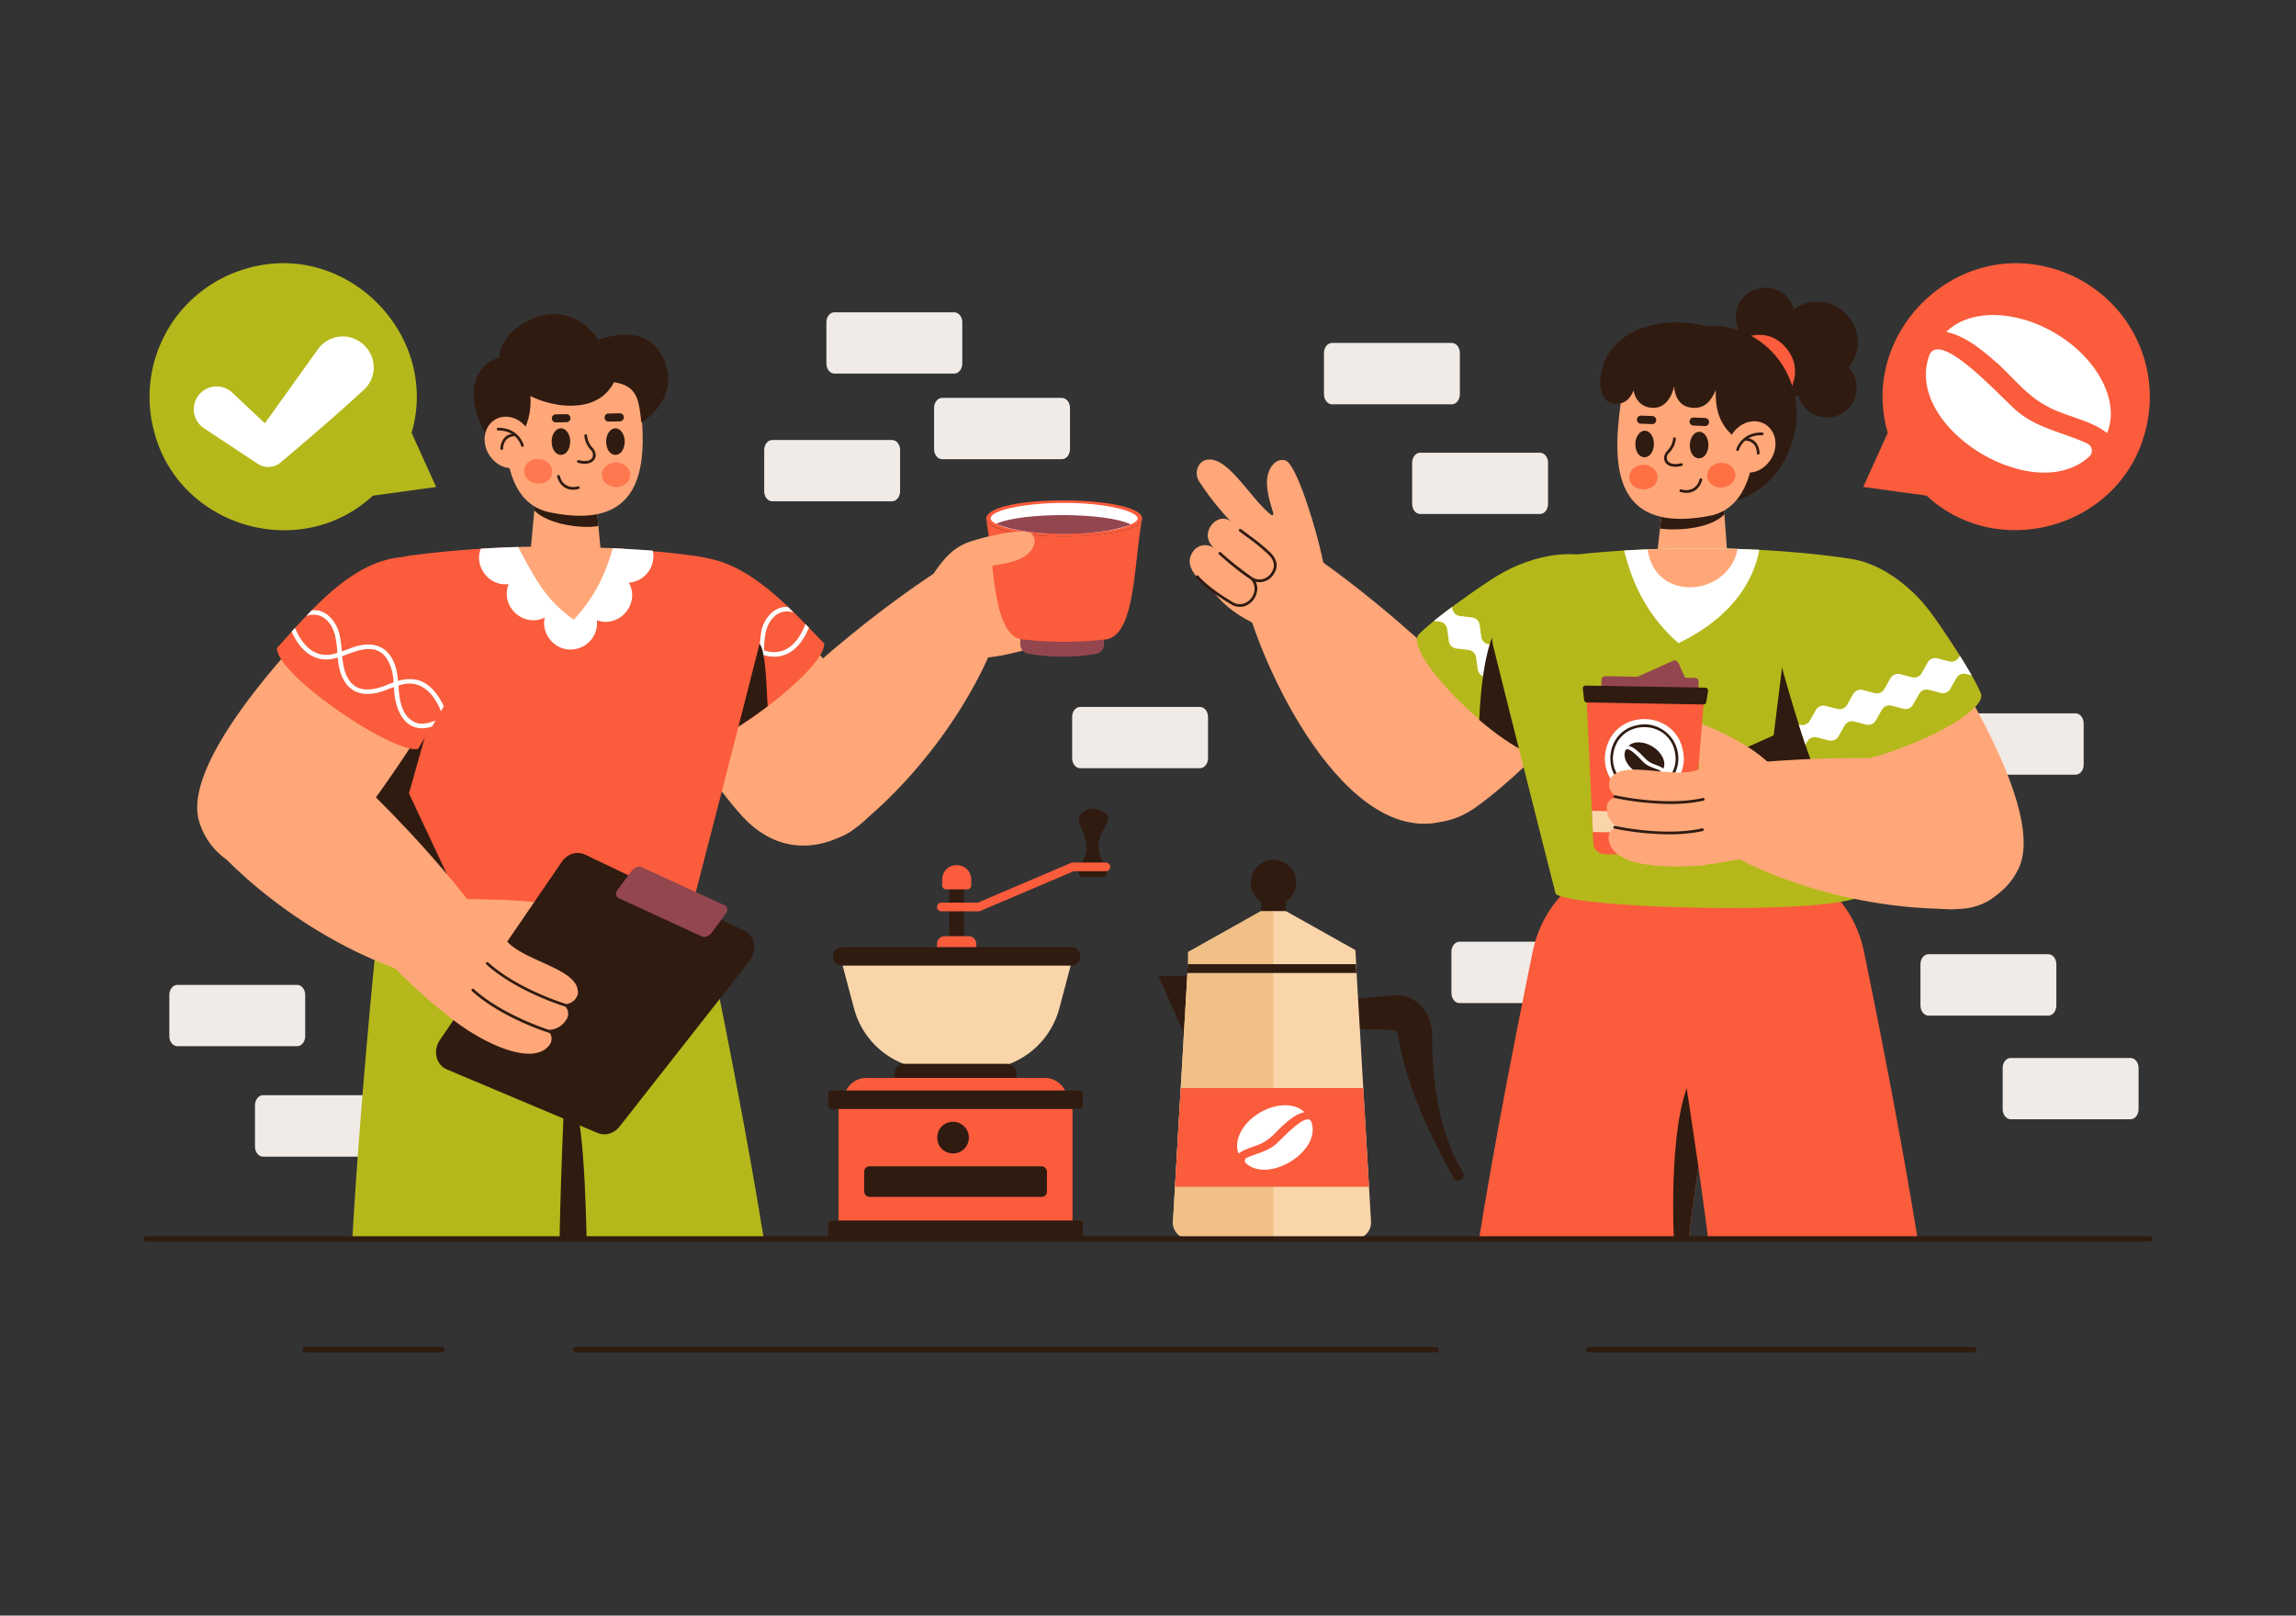 <?xml version="1.0" encoding="utf-8"?>
<svg xmlns="http://www.w3.org/2000/svg" id="Layer_1" viewBox="0 0 1364 960">
  <rect x="0" y="0" width="1364" height="960" fill="#333333" stroke="none"/>
  <path d="M227.42,650.78H156.28c-2.65,0-4.8,2.66-4.8,6v24.53c0,3.28,2.15,6,4.8,6h71.14c2.65,0,4.8-2.67,4.8-6V656.73C232.22,653.44,230.07,650.78,227.42,650.78Z" fill="#f0ebe6"/>
  <path d="M938.18,559.58H867.05c-2.65,0-4.8,2.67-4.8,5.95v24.53c0,3.29,2.15,6,4.8,6h71.13c2.65,0,4.8-2.66,4.8-6V565.53C943,562.25,940.83,559.58,938.18,559.58Z" fill="#f0ebe6"/>
  <path d="M712.86,420.06H641.73c-2.65,0-4.8,2.66-4.8,5.95v24.53c0,3.28,2.15,5.95,4.8,5.95h71.13c2.65,0,4.8-2.67,4.8-5.95V426C717.66,422.72,715.51,420.06,712.86,420.06Z" fill="#f0ebe6"/>
  <path d="M176.52,585.23H105.39c-2.65,0-4.8,2.67-4.8,5.95v24.53c0,3.29,2.15,5.95,4.8,5.95h71.13c2.65,0,4.8-2.66,4.8-5.95V591.18C181.32,587.9,179.17,585.23,176.52,585.23Z" fill="#f0ebe6"/>
  <path d="M1233.07,423.91h-71.14c-2.65,0-4.8,2.66-4.8,5.95v24.53c0,3.29,2.15,5.95,4.8,5.95h71.14c2.65,0,4.79-2.66,4.79-5.95V429.86C1237.86,426.57,1235.72,423.91,1233.07,423.91Z" fill="#f0ebe6"/>
  <path d="M1216.83,567H1145.7c-2.65,0-4.8,2.66-4.8,6V597.5c0,3.29,2.15,6,4.8,6h71.13c2.66,0,4.8-2.66,4.8-6V573C1221.63,569.68,1219.49,567,1216.83,567Z" fill="#f0ebe6"/>
  <path d="M1265.68,628.66h-71.14c-2.65,0-4.8,2.66-4.8,5.94v24.54c0,3.28,2.15,5.94,4.8,5.94h71.14c2.65,0,4.8-2.66,4.8-5.94V634.6C1270.48,631.32,1268.33,628.66,1265.68,628.66Z" fill="#f0ebe6"/>
  <path d="M566.88,185.56H495.74c-2.65,0-4.8,2.67-4.8,5.95V216c0,3.29,2.15,6,4.8,6h71.14c2.65,0,4.8-2.66,4.8-6V191.51C571.68,188.23,569.53,185.56,566.88,185.56Z" fill="#f0ebe6"/>
  <path d="M529.92,261.44H458.79c-2.65,0-4.8,2.66-4.8,5.95v24.53c0,3.29,2.15,5.95,4.8,5.95h71.13c2.65,0,4.8-2.66,4.8-5.95V267.39C534.72,264.1,532.57,261.44,529.92,261.44Z" fill="#f0ebe6"/>
  <path d="M630.85,236.43H559.71c-2.65,0-4.8,2.67-4.8,5.95v24.53c0,3.29,2.15,5.95,4.8,5.95h71.14c2.65,0,4.8-2.66,4.8-5.95V242.38C635.65,239.1,633.5,236.43,630.85,236.43Z" fill="#f0ebe6"/>
  <path d="M914.86,269H843.73c-2.66,0-4.8,2.66-4.8,5.95v24.53c0,3.28,2.14,5.95,4.8,5.95h71.13c2.65,0,4.8-2.67,4.8-5.95V275C919.66,271.66,917.51,269,914.86,269Z" fill="#f0ebe6"/>
  <path d="M862.47,203.78H791.34c-2.65,0-4.8,2.66-4.8,5.95v24.53c0,3.28,2.15,6,4.8,6h71.13c2.65,0,4.8-2.67,4.8-6V209.73C867.27,206.44,865.12,203.78,862.47,203.78Z" fill="#f0ebe6"/>
  <path d="M1025.23,587.1c-2.86,17.76-6,37.44-9.08,57.58h0c-4.15,27.14-8.35,55.52-11.89,82.38,0,.15,0,.3,0,.44-.39,2.94-.77,5.85-1.14,8.7H878.68c8.39-52.74,21.71-121.5,31.67-169.82,9.22-48.37,64.7-73.56,98.59-37.53C1022.13,543,1028.89,564.4,1025.23,587.1Z" fill="#fa5c3c"/>
  <path d="M1016.15,644.68h0c-4.15,27.15-8.31,55.52-11.89,82.38,0,.15,0,.3,0,.44-.38,2.94-.76,5.85-1.12,8.7h-8.78c-1-26.74-1.53-96.76,20-106.36Z" fill="#301b11"/>
  <path d="M1139.2,736.21H1014.8c-1.74-13.5-3.73-28-5.86-42.91a.19.19,0,0,1,0-.08C1004,658.91,998,620,992.65,587.1c-3.67-22.7,3.1-44.11,16.29-58.24,33.89-36,89.37-10.84,98.58,37.53C1117.49,614.71,1130.8,683.47,1139.2,736.21Z" fill="#fa5c3c"/>
  <path d="M1098.2,218.39c17.06-21.94-9.38-50.33-32.51-34.73-6.33-20.23-35.78-14.89-34.42,6.45a17.59,17.59,0,0,0,17.64,16c-14.27,13.8,1.23,36.92,19.5,28.72A17.6,17.6,0,0,0,1087.05,248C1101.6,246.83,1108.28,228.73,1098.2,218.39Z" fill="#301b11"/>
  <path d="M1059.27,204.79c-8.24-8-17.93-6.33-24.74-3.37l29.61,29.08C1065.82,227,1070.06,215.33,1059.27,204.79Z" fill="#fa5c3c"/>
  <path d="M1024.11,194.1c28,4.26,47.07,31.32,42.63,60.44-13.35,69.55-109.29,54.92-101.32-15.43C969.85,210,996.13,189.83,1024.11,194.1Z" fill="#301b11"/>
  <polygon fill="#ffa778" points="1023.33 290.8 988.87 290.12 983.84 334.8 1026.59 335.64 1023.33 290.8"/>
  <path d="M1023.32,290.8l-34.45-.68-2.71,24c10.35,1.33,29.77.18,38.25-8.46Z" fill="#301b11"/>
  <path d="M1042.94,228.47l-78.47-1.55c-3.62,30.17-17.42,91.87,49.69,79.87C1048.5,301.66,1042.58,248.92,1042.94,228.47Z" fill="#ffa778"/>
  <path d="M976.46,276.19c-4.65-.1-8.48,3.12-8.56,7.18.17,9.72,16.27,10,16.82.33C984.8,279.64,981.1,276.28,976.46,276.19Z" fill="#ff7045"/>
  <path d="M1030.93,281.62c-.37-4-4.42-7-9.05-6.56-11.07,1.36-9.79,15.3,1.34,14.64C1027.84,289.28,1031.3,285.66,1030.93,281.62Z" fill="#ff7045"/>
  <path d="M995.21,277.37c-6.61-.09-8.3-5.46-4.9-9.32a12.07,12.07,0,0,0,3.64-7.44.81.81,0,0,1,1.62.17,13.84,13.84,0,0,1-4.09,8.39,3.9,3.9,0,0,0-.81,4.57c1.1,1.92,4.08,2.5,8,1.55a.81.81,0,1,1,.38,1.57A16.17,16.17,0,0,1,995.21,277.37Z" fill="#301b11"/>
  <path d="M977.2,255.92c-3.05-.06-5.6,3.44-5.68,7.82,0,10.5,10.59,10.71,11.05.22C982.65,259.58,980.25,256,977.2,255.92Z" fill="#301b11"/>
  <path d="M1009.57,256.56c-3.05-.06-5.6,3.44-5.69,7.82,0,10.5,10.6,10.71,11.06.22C1015,260.22,1012.62,256.62,1009.57,256.56Z" fill="#301b11"/>
  <path d="M1001.82,292.86a12,12,0,0,1-3.54-.53.81.81,0,0,1,.53-1.53c3.6,1.18,9.18.35,10.84-6a.81.81,0,0,1,1.56.46C1009.93,290.06,1006.22,293,1001.82,292.86Z" fill="#301b11"/>
  <path d="M1013,248.36l-6.8-.27a2.4,2.4,0,0,0-.19,4.8l6.8.27A2.4,2.4,0,0,0,1013,248.36Z" fill="#301b11"/>
  <path d="M981.62,247.22l-6.8-.26a2.4,2.4,0,0,0-.19,4.79l6.8.27A2.4,2.4,0,0,0,981.62,247.22Z" fill="#301b11"/>
  <path d="M1046.59,214c-26.57-31.14-81.06-28.81-93.18.48-5.4,13-2.3,23.16,3.54,24.91s11-.67,13.53-7.48c0-.06,1,9.64,10.7,10.42,11.05.88,13.39-12.86,13.39-12.86s.08,11.63,10.1,12.78c8.39,1,12.16-4.58,14.64-10.54-.54,13.31,3.48,22.36,12.23,28.82l6.62,11.5,13.72-6.89S1067.36,238.34,1046.59,214Z" fill="#301b11"/>
  <path d="M1048.62,252.08c-6.49-3.92-15.39-1.07-19.89,6.38-10.18,18.25,12.08,31.69,23.5,14.19C1056.73,265.21,1055.11,256,1048.62,252.08Z" fill="#ffa778"/>
  <path d="M1044.49,270.13h0a.81.81,0,0,1-.79-.83c0-.28.13-7-6.69-7.5a.81.81,0,0,1,.13-1.62c8.37.65,8.19,9.09,8.18,9.17A.8.8,0,0,1,1044.49,270.13Z" fill="#301b11"/>
  <path d="M1032.24,268a.81.81,0,0,1-.78-1c0-.11,3-10.28,15.46-10a.81.81,0,0,1,.79.83.83.83,0,0,1-.83.79c-11.22-.28-13.75,8.43-13.86,8.8A.8.8,0,0,1,1032.24,268Z" fill="#301b11"/>
  <path d="M884.38,437c-2.21-12.81-8.92-25-19.94-36.33-15.22-15.61-50.73-47.63-86.14-71.84-16.14-11.58-43.92,1.77-39.79,23.06h0c13.2,53.44,66.8,159.07,125.77,133.75C879.89,475.72,887.78,456.63,884.38,437Z" fill="#ffa778"/>
  <path d="M763.58,273.57c-5.76-1.54-10.37,4.47-10.86,11.7-.56,8,3.37,17.56,3.82,20.33l-41.78,36c7.7,16.13,20.89,25.38,37.4,32l35.19-31.91C785.81,326.8,771.05,275.56,763.58,273.57Z" fill="#ffa778"/>
  <path d="M761.68,309.42c-3.28,3-8.95,7.77-15.13,13.45-14.43-9.7-27.21-25.88-34.28-37-2.73-4.29-1.08-10.77,3.74-12.49C731.18,269,747.16,306.09,761.68,309.42Z" fill="#ffa778"/>
  <path d="M755.62,341.22c-2.82,3.91-7.9,5.19-11.6,2.91A145,145,0,0,1,723.31,328c-2-1.87-4.47-4.51-5.37-7.19-2.41-7.23,5.88-15.82,12.81-11.36S745.3,322.32,754,328.8A8.86,8.86,0,0,1,755.62,341.22Z" fill="#ffa778"/>
  <path d="M744.46,355.24c-2.58,4.29-8.12,5.95-12.32,3.43-16.47-9.78-31.24-20.83-23-31.45a8.64,8.64,0,0,1,10.68-2.32c2.38,1.19,13.4,11,22.26,17.59A9.24,9.24,0,0,1,744.46,355.24Z" fill="#ffa778"/>
  <path d="M744.43,345.17c-9.27-5.56-20.25-15.86-20.28-15.74a.81.81,0,0,1,1.09-1.2,200.59,200.59,0,0,0,19.64,15.46A.81.81,0,0,1,744.43,345.17Z" fill="#301b11"/>
  <path d="M736.52,360.59a9.77,9.77,0,0,1-5-1.39c-9.74-5.82-16.58-11.07-20.92-16.07a.82.82,0,0,1,1.23-1.07c4.22,4.87,10.93,10,20.52,15.74,8.39,4.93,17.25-6.53,10.65-13.55l.42-.62a.9.9,0,0,1,1.11-.21A8.22,8.22,0,0,0,755,340.74c2.88-4,2.28-7.7-1.88-11.62a122.34,122.34,0,0,0-12.66-10.26c-1.3-1-2.68-2-4.18-3.11a.81.81,0,0,1,1-1.3c1.5,1.13,2.88,2.15,4.18,3.11a124.38,124.38,0,0,1,12.8,10.38c4.73,4.46,5.43,9.09,2.08,13.75a10,10,0,0,1-10.39,4C749.28,352.06,743.66,360.84,736.52,360.59Z" fill="#301b11"/>
  <path d="M816.81,472.22c16.39,15.3,36.72,23.77,59.82,7.55,26-18.28,71.7-65,86.77-89.68,11.22-18.34,9.75-35.64-4.11-48.61-18.27-17.06-49-7.09-69.78,6.64-27.39,18.11-82.31,63.28-84.17,91.66C804.21,457.12,808.64,464.59,816.81,472.22Z" fill="#ffa778"/>
  <path d="M889.58,342.09c20.27-12.34,52.39-20.18,72.73-2.41,15.88,13.65,18.87,30.86,8.42,48.45-7,11.77-37.81,51.23-48.62,63.05-21.68,3.12-87.53-59.8-79.71-73.7C851,368.1,880.76,347.37,889.58,342.09Z" fill="#b5b81a"/>
  <path d="M851.78,369l3.5.41a5.11,5.11,0,0,1,4.44,4.36l1,7.23a5.12,5.12,0,0,0,4.45,4.35l7.28.87a5.11,5.11,0,0,1,4.45,4.35l1,7.25a5.15,5.15,0,0,0,4.46,4.34l7.27.86a5.13,5.13,0,0,1,4.45,4.36l1.05,7.25a5.08,5.08,0,0,0,4.45,4.33l7.27.89a5.08,5.08,0,0,1,4.45,4.33l1,7.25a5.11,5.11,0,0,0,4.46,4.34l7.27.88a5.11,5.11,0,0,1,4.45,4.34l.32,2.25c2.45-2.93,5.19-6.27,8.07-9.85a5.31,5.31,0,0,1-5.32-4.46l-1-7.24a5.12,5.12,0,0,0-4.45-4.35l-7.28-.86a5.13,5.13,0,0,1-4.45-4.36l-1-7.25a5.16,5.16,0,0,0-4.46-4.34l-7.27-.86a5.12,5.12,0,0,1-4.45-4.35l-1-7.25a5.1,5.1,0,0,0-4.45-4.34l-7.27-.88a5.1,5.1,0,0,1-4.45-4.34l-1-7.25a5.11,5.11,0,0,0-4.46-4.34l-7.27-.88c-2.81-.31-4.48-2.72-4.61-5.42C858.8,363.49,855.08,366.37,851.78,369Z" fill="#fff"/>
  <path d="M907.77,447.5c-8.61-3.92-19-11.21-29-19.72.89-19,3-37.4,8-49.92Z" fill="#301b11"/>
  <path d="M1093.26,331.16c-53.44-7.25-117.18-7-169.51-.13a43.81,43.81,0,0,0-36.39,54c14.21,57.19,36.83,146.17,36.83,146.17,11.22,8.92,166.59,12.81,181.71.81,0,0,19.17-77.68,32.93-134.11A54.33,54.33,0,0,0,1093.26,331.16Z" fill="#b5b81a"/>
  <path d="M1045.15,326.68c-4.62,24.77-23.06,43.57-48,55.47-16.49-14.27-26.92-32.85-32.27-55.06A797.86,797.86,0,0,1,1045.15,326.68Z" fill="#fff"/>
  <path d="M1032.24,326.19c-5.11,28.07-48.94,32.55-53.44.24C996.85,325.83,1013.76,325.67,1032.24,326.19Z" fill="#ffa778"/>
  <polygon fill="#301b11" points="1060.56 381.52 1053.67 436.96 1011.86 455.69 1091.14 455.69 1060.56 381.52"/>
  <path d="M1176.65,537c-20.84,8.27-49.78,1.72-64.76-26.77-16.36-31.12-43.61-92.18-50.12-124.39-4.85-24,2.2-41.05,19.86-48.09,23.24-9.21,49.69,15,65.29,38.61,20.56,31.09,66.86,106.86,52.59,139.05A41.37,41.37,0,0,1,1176.65,537Z" fill="#ffa778"/>
  <path d="M1145.93,362.56c-14.41-18.86-41.5-37.82-66.9-28.63-19.75,6.94-28.78,21.9-25.42,42.08,2.23,13.51,16.64,61.46,22.42,76.4,19.08,10.77,103.27-24,101-39.76C1172.48,400.8,1152.24,370.68,1145.93,362.56Z" fill="#b5b81a"/>
  <path d="M1171.38,401.37l-3.41-.88a5.11,5.11,0,0,0-5.72,2.44l-3.59,6.36a5.13,5.13,0,0,1-5.73,2.45l-7.09-1.84a5.11,5.11,0,0,0-5.73,2.45l-3.6,6.37a5.13,5.13,0,0,1-5.73,2.43l-7.09-1.83a5.11,5.11,0,0,0-5.72,2.44l-3.61,6.37a5.12,5.12,0,0,1-5.73,2.43l-7.09-1.82a5.1,5.1,0,0,0-5.72,2.43l-3.61,6.38a5.11,5.11,0,0,1-5.73,2.42l-7.09-1.81a5.1,5.1,0,0,0-5.72,2.42l-1.12,2c-1.22-3.63-2.56-7.74-3.94-12.12a5.31,5.31,0,0,0,6.58-2.22l3.59-6.36a5.11,5.11,0,0,1,5.72-2.44l7.1,1.83a5.11,5.11,0,0,0,5.72-2.44l3.61-6.38a5.12,5.12,0,0,1,5.72-2.43l7.1,1.83a5.11,5.11,0,0,0,5.72-2.44l3.61-6.37a5.11,5.11,0,0,1,5.72-2.43l7.1,1.82a5.11,5.11,0,0,0,5.72-2.43l3.61-6.38a5.1,5.1,0,0,1,5.72-2.42l7.1,1.81c2.71.74,5.17-.91,6.26-3.37C1166.85,393.67,1169.28,397.7,1171.38,401.37Z" fill="#fff"/>
  <path d="M1178.81,465.48c-10.16-8.11-23.28-12.81-39-14-21.75-1.59-69.56-2-112.11,3.37-19.89,2.26-31.69,30.18-14.49,43.65h0c39.33,27.5,102.94,43.88,155.09,41.26C1204.62,534.46,1205.94,485.57,1178.81,465.48Z" fill="#ffa778"/>
  <path d="M1058.85,465.14c-5.15-19.55-58.84-42.24-65.47-38.26-5.11,3.07-4,10.56.86,15.94,5.38,6,13,9.54,15.34,11.15l-2.05,60.46c13.69-1.12,32.13-4.79,49.86-9.77Z" fill="#ffa778"/>
  <rect fill="#94464f" height="57.73" rx="2.25" transform="rotate(-88.9 979.303 409.037)" width="17.07" x="969" y="381.04"/>
  <path d="M994.25,392.51l-43.89,19.65c-1,.46-1.34,2-.71,3.4l6.42,14.33c.63,1.41,2,2.19,3,1.73L1003,412c1-.45,1.34-2,.71-3.39l-6.42-14.33C996.62,392.83,995.27,392.05,994.25,392.51Z" fill="#94464f"/>
  <path d="M1012.55,412.69l-7.27,89a6.92,6.92,0,0,1-7,6.63l-45-.78a6.88,6.88,0,0,1-6.73-6.87l-4.18-89.16Z" fill="#fa5c3c"/>
  <path d="M1013.1,408.62,942,407.38a1.73,1.73,0,0,0-1.68,2l.76,6.47a1.69,1.69,0,0,0,1.62,1.55l69.32,1.21a1.7,1.7,0,0,0,1.67-1.49l1-6.45A1.74,1.74,0,0,0,1013.1,408.62Z" fill="#301b11"/>
  <path d="M976.41,474.1a23.5,23.5,0,0,1-23-23.87c1.83-31.1,46.18-30.32,46.92.82A23.49,23.49,0,0,1,976.41,474.1Z" fill="#fff"/>
  <path d="M997.07,451a20.25,20.25,0,0,1-20.6,19.89c-26.84-1.53-26.16-39.89.7-40.49A20.26,20.26,0,0,1,997.07,451Z" fill="#301b11"/>
  <path d="M976.5,469.28a18.68,18.68,0,0,1-18.32-19c1.46-24.7,36.69-24.08,37.28.65A18.67,18.67,0,0,1,976.5,469.28Z" fill="#fff"/>
  <path d="M986,457.8c-2.87-1.41-6.21-2-8.76-4.12-1.8-1.29-10.19-11.58-11.71-7.54-3.2,9.31,13.47,19.84,20.73,13.34A1,1,0,0,0,986,457.8Z" fill="#301b11"/>
  <path d="M981.72,443.62c-5.27-3.25-11.24-3.33-14.23-.43,2.7.62,4.89,2.68,6.88,4.48s3.51,4,5.82,5.29c2.45,1.52,5.77,1.93,8,3.78h0C990,452.71,987.23,447,981.72,443.62Z" fill="#301b11"/>
  <polygon fill="#fad5aa" points="1006.82 482.89 1005.78 495.44 946.33 494.41 945.73 481.82 1006.82 482.89"/>
  <path d="M1012.25,474.47q-.19,7.5-.41,17.17c-15.48,3.39-34.06,2.47-46.2,1.14a12.5,12.5,0,0,1-11.1-11.89,6.21,6.21,0,0,1,7.17-7C973.27,475.8,994.55,478.29,1012.25,474.47Z" fill="#ffa778"/>
  <path d="M1012.7,455.23c-.1,4.45-.26,10.85-.45,19.24-17.18,3.71-37.74,1.47-49.49-.43a8.08,8.08,0,0,1-6.34-10.82C963.81,449.28,998.8,465.92,1012.7,455.23Z" fill="#ffa778"/>
  <path d="M1011.84,491.64c-.16,6.65,1.67,14.18,1.47,22.42-25.95,2.14-56,.87-57.67-15.73a6.17,6.17,0,0,1,7.1-6.65C974.28,493.4,994.67,495.4,1011.84,491.64Z" fill="#ffa778"/>
  <path d="M991.51,495.77A167.66,167.66,0,0,1,959,492.33a.82.82,0,0,1,.36-1.59c.29.07,29.29,6.54,51.79,1.49a.79.79,0,0,1,1,.61.81.81,0,0,1-.61,1A92.91,92.91,0,0,1,991.51,495.77Z" fill="#301b11"/>
  <path d="M992.19,477.72a167.1,167.1,0,0,1-33-3.56.81.81,0,0,1,.37-1.58c.29.07,29.48,6.67,52.1,1.62a.81.81,0,1,1,.35,1.58A92.41,92.41,0,0,1,992.19,477.72Z" fill="#301b11"/>
  <path d="M449.13,444.23c2.54-12.75,9.55-24.8,20.85-35.81,15.61-15.23,51.91-46.34,87.92-69.65,16.67-11.09,43.68,2.67,39.2,24.05h0c-12.37,46.37-50.47,99.88-92,131.48C473.82,513.62,441.32,477.07,449.13,444.23Z" fill="#ffa778"/>
  <path d="M597.65,350.7c1.37,4.41,2.93,9.48,4.69,15.17,14.51-.88,30.69-6.3,41.16-10.53a11.84,11.84,0,0,0,7.06-13.71,6,6,0,0,0-8.4-4.05C632.29,342.21,614.18,349.65,597.65,350.7Z" fill="#ffa778"/>
  <path d="M592.39,333.69c1.21,3.94,3,9.59,5.26,17,16.05-1,33.57-8.06,43.61-12.71A7.26,7.26,0,0,0,644,326.83C633.87,316.29,607.45,339.7,592.39,333.69Z" fill="#ffa778"/>
  <path d="M587.41,318.81l28.07,65.29c-13.47,4.68-34.49,9.31-51.06,6.34l-13.73-43.05C563.82,324.05,573.48,322.39,587.41,318.81Z" fill="#ffa778"/>
  <path d="M602.34,365.87q2.71,8.82,6.09,19.72C632.06,381,656.7,372.87,654,357.66a5.72,5.72,0,0,0-8-4.12C636.21,358,618.56,364.89,602.34,365.87Z" fill="#ffa778"/>
  <path d="M603.11,367.79a.81.81,0,0,1-.05-1.62c21.28-1.17,45.44-14.23,45.69-14.36a.81.81,0,1,1,.77,1.42c-.24.14-24.72,13.37-46.37,14.56Z" fill="#301b11"/>
  <path d="M598.13,351.87a.81.81,0,0,1,0-1.62c21.38-1.21,45.69-14.43,45.93-14.56a.82.82,0,0,1,1.1.32.8.8,0,0,1-.32,1.1c-.24.14-24.86,13.53-46.62,14.76Z" fill="#301b11"/>
  <path d="M655.87,378.25v4.34a5.8,5.8,0,0,1-4.21,5.85l-.14,0a116.23,116.23,0,0,1-41-.09,5.61,5.61,0,0,1-4.35-5.08c-.1-.52,0-4.49-.05-5.1Z" fill="#94464f"/>
  <path d="M678.37,309c-5,27.61-3.89,71.09-23.09,71.08a205.43,205.43,0,0,1-46.38,0c-19.18,0-18-43.47-23-71.09C590.8,322,673.57,322,678.37,309Z" fill="#fa5c3c"/>
  <path d="M678.53,308.08a2.42,2.42,0,0,1,0,.47c-4.28,13.83-87.72,13.27-92.56.36h0a1.12,1.12,0,0,1-.08-.26h0C584.76,293.36,678,294,678.53,308.08Z" fill="#fa5c3c"/>
  <path d="M675.89,308.08c0,1.17-1.54,2.48-4.47,3.74-14.7,7.19-65.21,7.08-79.24-.37-13.53-6.31,13-12.7,40-12.61C659.26,298.87,675.9,304.24,675.89,308.08Z" fill="#fff"/>
  <path d="M591.78,311.26c.12.07.26.12.39.19,17.77,7.55,59.74,7.93,79.25.38l.43-.19C657.14,304.35,607.11,304.23,591.78,311.26Z" fill="#94464f"/>
  <path d="M607.84,331.17c-6.41,3.69-15.88,4.31-18.35,5.06-1.66,5.77-8.41,19.11-14.41,19.75-3.18.31-5.72.51-7.79.58l-9.51-18.71a31.83,31.83,0,0,1,20.52-16.51c13.1-4,31.4-7.8,34.82-3.88C616.72,321.59,613.61,327.83,607.84,331.17Z" fill="#ffa778"/>
  <path d="M505.53,493.82c-19,11.81-44,14-65-9.27-20.42-22.57-51.92-71.24-61.7-98.05-7.29-19.94-2.4-36.49,13.72-46.51,21.25-13.18,49.26,2.28,66.79,19.52,23.12,22.73,75.8,79,65.68,110.35C522,479.41,515,487.92,505.53,493.82Z" fill="#ffa778"/>
  <path d="M489.65,382.42c.38,16.57-67.44,65.39-81.74,62.75C385.78,410.51,348.58,365.05,389,337a37.18,37.18,0,0,1,8.7-4.27C435.08,322.58,464.93,356.88,489.65,382.42Z" fill="#fa5c3c"/>
  <path d="M391.73,420.4c.57,1,1.15,1.91,1.77,2.87,4-10.87,11.72-20.23,24.76-16.1C418,415.68,417,427,407.31,430c-3.34.79-6.79-.16-10.44-1.34.74,1.17,1.49,2.34,2.25,3.5,16.4,4.64,22-11.09,21.83-24.19,1.39.44,2.89.92,4.28,1.39,18.48,6.79,27.82-2.87,28.51-20.1,13.51,4,22.34-5.1,26.82-16.34-.69-.71-1.39-1.41-2.08-2.11-4.05,10.73-11.69,19.72-24.61,15.69a3.39,3.39,0,0,0,0-.45,60,60,0,0,1,1-10.16c1.72-7.84,7.57-14.62,16.6-11.95q-1.72-1.67-3.39-3.24c-8.55-.74-14.5,7.5-15.86,14.61a61.41,61.41,0,0,0-1.09,10.41c-1.39-.44-2.88-.94-4.26-1.4-18.45-6.8-27.88,2.88-28.52,20.1C405.09,400.49,396.24,409.25,391.73,420.4Zm29.35-15.26c.06-7.44,2.78-16.24,8.44-18.92,6.63-3.42,14.74.19,21.53,2.27-.45,6.37-1,14.57-8.43,18.94C436,410.82,427.88,407.24,421.08,405.14Z" fill="#fff"/>
  <path d="M456.05,419.67a256.1,256.1,0,0,1-21.51,14.7l12.33-51.54C454.77,374.86,455,402.53,456.05,419.67Z" fill="#301b11"/>
  <path d="M453.75,736.21H329.36c-6.12-47.41-14.81-103.55-22.17-149.11-5.87-36.48,15.28-72.9,52.35-75.21,29.4-1.31,55.77,22,62.53,54.5C432,614.71,445.35,683.47,453.75,736.21Z" fill="#b5b81a"/>
  <path d="M348.53,736.21H328.71l-.65-4.94.17-3.67L332.47,634C345.37,644.27,347.37,691.55,348.53,736.21Z" fill="#301b11"/>
  <path d="M338.68,581.69c-2.57,48.29-5.38,107.92-6.24,154.52H209.33c2.9-51.94,8.43-116.61,12.91-162.88a72.4,72.4,0,0,1,18.44-42.18C281.92,487.77,342.55,525.46,338.68,581.69Z" fill="#b5b81a"/>
  <polygon fill="#ffa778" points="314.65 333.23 357.41 333.23 353.26 288.46 318.8 288.46 314.65 333.23"/>
  <path d="M317.42,303.33c8.21,8.51,28.77,11,38.07,9.22l-2.22-24.09H318.8Z" fill="#301b11"/>
  <path d="M300.42,225.75h78.49c3,30.24,15.59,92.2-51.26,78.88C293.42,298.81,300.38,246.2,300.42,225.75Z" fill="#ffa778"/>
  <path d="M366,274.77c-4.65,0-8.41,3.29-8.41,7.35.36,9.72,16.46,9.72,16.83,0C374.37,278.06,370.6,274.77,366,274.77Z" fill="#ff784f"/>
  <path d="M320.56,272.75c-4.62-.51-8.73,2.34-9.18,6.38-.71,9.7,15.29,11.47,16.73,1.85C328.56,277,325.18,273.27,320.56,272.75Z" fill="#ff784f"/>
  <path d="M347.4,275.59a15.72,15.72,0,0,1-4-.59.81.81,0,0,1,.41-1.57c3.88,1,6.88.51,8-1.38a3.91,3.91,0,0,0-.72-4.59,13.74,13.74,0,0,1-3.92-8.47.81.81,0,1,1,1.61-.14,12.09,12.09,0,0,0,3.5,7.51C355.54,270.23,353.84,275.49,347.4,275.59Z" fill="#301b11"/>
  <path d="M365.61,254.5c-3.05,0-5.53,3.55-5.53,7.93.25,10.5,10.81,10.49,11.06,0C371.14,258.05,368.66,254.5,365.61,254.5Z" fill="#301b11"/>
  <path d="M333.23,254.5c-3.05,0-5.52,3.55-5.52,7.93.25,10.5,10.8,10.49,11.05,0C338.76,258.05,336.29,254.5,333.23,254.5Z" fill="#301b11"/>
  <path d="M340.49,291c-4.46.11-8.28-2.89-9.46-7.76a.81.81,0,0,1,1.56-.43c1.54,6.36,7.14,7.28,10.72,6.18a.81.81,0,0,1,.5,1.54A11.58,11.58,0,0,1,340.49,291Z" fill="#301b11"/>
  <path d="M336.73,246.1l-6.8.13A2.4,2.4,0,0,0,330,251l6.8-.13A2.4,2.4,0,0,0,336.73,246.1Z" fill="#301b11"/>
  <path d="M368.16,245.58l-6.79.13a2.41,2.41,0,0,0,.09,4.81l6.8-.14A2.4,2.4,0,0,0,368.16,245.58Z" fill="#301b11"/>
  <path d="M308.24,215.75s-12.08-9.06-22.12,3.68c-12.25,15.55,3.14,39.65,3.14,39.65l20.8-1.21c4.66-7.94,6.12-17.05,4.59-27.25Z" fill="#301b11"/>
  <path d="M394.45,213.72c-10.13-23.9-39-11.75-39-11.75s-13.8-23.17-38.85-12.65c-25.68,10.78-19.74,31.1-19.74,31.1l12.79,11.2c7.73,7.74,43.37,18.7,55.12-4.51,14.24,2.27,14.66,10.64,16.27,24C381.08,251.12,404.47,237.34,394.45,213.72Z" fill="#301b11"/>
  <path d="M294.28,249.24c6.56-3.79,15.41-.76,19.76,6.77,9.81,18.46-12.71,31.45-23.78,13.73C285.91,262.21,287.71,253,294.28,249.24Z" fill="#ffa778"/>
  <path d="M298.06,267.38a.82.82,0,0,1-.81-.8c0-.09,0-8.53,8.37-9a.81.81,0,0,1,.09,1.62c-6.82.39-6.84,7.08-6.84,7.37A.81.81,0,0,1,298.06,267.38Z" fill="#301b11"/>
  <path d="M310.35,265.51a.81.81,0,0,1-.78-.61c-.05-.37-2.62-9.18-13.69-9.08a.81.81,0,1,1,.09-1.62c12.42,0,15.14,10.2,15.17,10.3A.82.82,0,0,1,310.35,265.51Z" fill="#301b11"/>
  <path d="M199.16,396.48C212.67,453,231.5,530.74,231.5,530.74c15.06,12.07,170.45,8.87,181.71,0,0,0,23-88.89,37.47-146a43.8,43.8,0,0,0-36.13-54.16c-22.07-3.27-52.39-5.51-92.67-5.51A586.21,586.21,0,0,0,245,329.94,54.35,54.35,0,0,0,199.16,396.48Z" fill="#fa5c3c"/>
  <path d="M370.78,326.09c-7.45,19.72-20.12,37.71-31,47.35-17-11.57-31.78-28-40.63-48.09C321.3,324.33,349.34,324.91,370.78,326.09Z" fill="#ffa778"/>
  <path d="M373.67,346.24h-.08c6.92,12.48-5.62,27.17-19,22.32a15.68,15.68,0,0,1-14.36,17.35c-10.28,1-18.92-8.9-16.61-18.94-12.71,6.25-26.72-6.78-21.43-19.9a5.77,5.77,0,0,1-.58.08c-11.23,1.1-20.08-10.64-16-21.11,4.38-.28,15.5-.91,22.23-1,11.76,22.44,17.8,32.19,33,43.22,10.82-11.67,17.85-23.88,23.21-42.52,6,.32,18.38,1,23.76,1.45A15.77,15.77,0,0,1,373.67,346.24Z" fill="#fff"/>
  <polygon fill="#301b11" points="242.95 471.41 262.16 403.56 207.63 473.85 270.7 530.51 242.95 471.41"/>
  <path d="M123.45,463.53c18.41-30.62,59.46-28.16,84.88-3.91,16.27,14.52,49.83,48.58,75.57,82.89,12.21,15.85.37,43.76-21.28,40.77h0c-47.11-9.12-103.13-43.43-137.53-82.71C116.89,489.82,116.27,476,123.45,463.53Z" fill="#ffa778"/>
  <path d="M136.67,512.11c19,11.95,48.34,11.27,67.8-13.18,21.26-26.69,58.21-80,70-109.64,8.79-22.06,4.79-39.82-11.27-50-21.14-13.34-51.1,4.82-70.32,24.42C167.55,389.57,109.5,453.33,118,487A42.06,42.06,0,0,0,136.67,512.11Z" fill="#ffa778"/>
  <path d="M164.51,385.13c.19,16.57,69.63,63,83.84,59.92,20.93-35.4,56.55-82.11,15.2-108.79a37.12,37.12,0,0,0-8.84-4C217,323.46,188.33,358.76,164.51,385.13Z" fill="#fa5c3c"/>
  <path d="M247.15,403.87a22.32,22.32,0,0,0-10.7.79c-1.23-17.22-11-26.53-29.18-19.11-1.37.51-2.84,1.05-4.22,1.54a60.33,60.33,0,0,0-1.44-10.36c-1.6-7.06-7.83-15.09-16.35-14.07L182,366c8.94-3,15,3.6,17,11.38a60,60,0,0,1,1.39,10.12c0,.14,0,.3,0,.44-12.71,4.5-20.77-4.3-25.13-14.84l-2,2.18c4.87,11.1,14,19.84,27.37,15.42,1.29,17.23,11,26.52,29.18,19.11,1.37-.52,2.85-1.05,4.23-1.53.31,13.1,6.42,28.62,22.65,23.43.72-1.19,1.42-2.39,2.13-3.58-3.62,1.3-7,2.37-10.4,1.7-9.8-2.68-11.2-13.93-11.72-22.43,12.9-4.57,20.95,4.53,25.3,15.25.58-1,1.13-2,1.67-2.94C260.66,413.22,255.4,405.52,247.15,403.87Zm-17,3c-17.53,7.29-25.52.07-26.83-17,6.72-2.31,14.7-6.19,21.44-3,5.74,2.48,8.77,11.2,9.08,18.63C232.57,405.93,231.34,406.37,230.12,406.83Z" fill="#fff"/>
  <path d="M328.47,539.43c-3.74-6.76-65.24-4-71.9-6.48l-22.39,41.9c12.87,13.17,27,25.56,38.31,33.37l32.35-52a65.67,65.67,0,0,0,14.93-3.37C326.66,550.58,331.37,544.64,328.47,539.43Z" fill="#ffa778"/>
  <path d="M442.14,553l-94.6-45.2c-4.73-2.26-10.53-.47-13.76,4.25l-72.5,106c-4.27,6.23-2.26,14.71,4.13,17.4l89.73,37.83c4.41,1.86,9.63.33,12.85-3.76l77.37-98.59C450.1,564.87,448.51,556.06,442.14,553Z" fill="#301b11"/>
  <path d="M381.19,515.26,430.57,538c1.76.81,2,3.09.5,5.08l-8.31,11.19c-1.48,2-4.11,3-5.87,2.15L367.5,533.67c-1.76-.81-2-3.08-.5-5.08l8.31-11.19C376.8,515.41,379.42,514.45,381.19,515.26Z" fill="#94464f"/>
  <path d="M333.41,596.5c-11.12-4.17-31.09-12.77-44.74-25l-8.23,15.07c11.91,10.76,28.71,19.36,40.05,24.34a12.62,12.62,0,0,0,15.72-4.68A6.25,6.25,0,0,0,333.41,596.5Z" fill="#ffa778"/>
  <path d="M343.31,590.53c1.47-16.45-38.43-19.39-45.28-35.88l-9.22,16.89c13.21,11.87,32.36,20.3,43.62,24.59A8.13,8.13,0,0,0,343.31,590.53Z" fill="#ffa778"/>
  <path d="M323.72,611.46c-10.86-4.27-29.1-14.65-42.09-26.48l-15.81,18.35c20,16.5,51,31,60.73,17.44A6.18,6.18,0,0,0,323.72,611.46Z" fill="#ffa778"/>
  <path d="M326.84,613.9c-.72-.11-28.92-9-46.47-25a.81.81,0,0,1,1.1-1.19c17,15.61,45.32,24.49,45.61,24.58A.81.81,0,0,1,326.84,613.9Z" fill="#301b11"/>
  <path d="M335.76,598.08c-.71-.11-29.15-9-46.81-25a.81.81,0,0,1,1.1-1.19c17.07,15.66,45.66,24.53,45.95,24.62A.81.81,0,0,1,335.76,598.08Z" fill="#301b11"/>
  <path d="M244.52,257.21c17.1-58.55-39.23-115.1-98.18-97.59a79.3,79.3,0,0,0-54.45,98C107.35,313.83,179,334,221.48,294.55l37.62-5.17Z" fill="#b5b81a"/>
  <path d="M216.67,205.47a18.1,18.1,0,0,0-27.74,2q-15.78,22-31.55,44.06l-19.59-18.39A13.56,13.56,0,1,0,121,254.36l32.15,21.26a11.3,11.3,0,0,0,13.52-.78c10.88-9.16,33.25-28.15,49.59-43.31A18.07,18.07,0,0,0,216.67,205.47Z" fill="#fff"/>
  <path d="M1121.48,257.21c-17.09-58.55,39.24-115.1,98.18-97.59a79.3,79.3,0,0,1,54.45,98c-15.45,56.17-87.13,76.31-129.59,36.89l-37.61-5.17Z" fill="#fa5c3c"/>
  <path d="M1240,263.55c-13.21-6.2-28.48-8.79-40.27-18.09-8-5.74-46.22-49.85-53.42-34.73-16.23,43,62.28,91,95,60.45A4.7,4.7,0,0,0,1240,263.55Z" fill="#fff"/>
  <path d="M1221.1,198.06c-24.24-14.41-51.48-14.31-64.86-.82,12.34,2.61,22.52,11.8,31.73,19.86,8.74,8.27,16.27,17.77,26.92,23.63,11.28,6.74,26.47,8.37,36.91,16.61l0-.08v0C1259.49,238.84,1246.5,213.17,1221.1,198.06Z" fill="#fff"/>
  <path d="M1172.79,803.62H944a1.63,1.63,0,1,1,0-3.25h228.75a1.63,1.63,0,0,1,0,3.25Z" fill="#301b11"/>
  <path d="M262.64,803.62H181.11a1.63,1.63,0,0,1,0-3.25h81.53a1.63,1.63,0,0,1,0,3.25Z" fill="#301b11"/>
  <path d="M853.26,803.62H341.85a1.63,1.63,0,0,1,0-3.25H853.26a1.63,1.63,0,0,1,0,3.25Z" fill="#301b11"/>
  <path d="M869,696.25c-15.33-24.51-18.27-58.18-18.2-81,0-14-9.83-24.56-22.35-23.9l-21.64,2-7.64,14.8c10.84,7.6,30.33,0,31.29,6.58,5.1,35.11,27.06,74.65,33.48,85.62C866.44,704.06,871.13,699.51,869,696.25Z" fill="#301b11"/>
  <polygon fill="#301b11" points="688.27 579.9 706.65 621.91 716.1 621.91 716.1 579.9 688.27 579.9"/>
  <polygon fill="#fad5aa" points="805.24 564.58 756.56 537.27 705.85 565.72 705.85 572.9 805.65 572.9 805.24 564.58"/>
  <path d="M814.49,725.82,805.61,572.9H705.73l-8.89,152.92a9.83,9.83,0,0,0,9.81,10.39h98A9.82,9.82,0,0,0,814.49,725.82Z" fill="#fad5aa"/>
  <polygon fill="#f0c086" points="705.85 565.72 705.85 572.9 756.56 572.9 756.56 537.27 705.85 565.72"/>
  <path d="M705.73,572.9l-8.89,152.92a9.82,9.82,0,0,0,9.81,10.39h49.91V572.9Z" fill="#f0c086"/>
  <polygon fill="#301b11" points="805.52 572.9 705.64 572.9 705.34 578.15 805.83 578.15 805.52 572.9"/>
  <path d="M756.56,510.93a13.49,13.49,0,0,0,0,27C774.45,537.19,774.45,511.64,756.56,510.93Z" fill="#301b11"/>
  <rect fill="#301b11" height="10.97" width="14.79" x="749.17" y="530.41"/>
  <polygon fill="#fa5c3c" points="698.04 705.21 813.29 705.21 809.89 646.53 701.45 646.53 698.04 705.21"/>
  <path d="M740.63,688c5.4-2.53,11.65-3.59,16.47-7.39,3.37-2.4,18.71-20.31,21.84-14.21,6.64,17.58-25.47,37.2-38.85,24.73A1.93,1.93,0,0,1,740.63,688Z" fill="#fff"/>
  <path d="M748.35,661.2c9.92-5.89,21.06-5.85,26.53-.33-5,1.07-9.21,4.82-13,8.12-3.57,3.38-6.65,7.27-11,9.66-4.61,2.76-10.82,3.42-15.09,6.8l0,0h0C732.65,677.88,738,667.38,748.35,661.2Z" fill="#fff"/>
  <path d="M1277.19,737.83H86.81a1.62,1.62,0,1,1,0-3.24H1277.19a1.62,1.62,0,0,1,0,3.24Z" fill="#301b11"/>
  <rect fill="#fa5c3c" height="73.53" width="139" x="498.18" y="657.19"/>
  <path d="M657.38,517.21a2.92,2.92,0,0,1-2.81,4H643.69a2.93,2.93,0,0,1-2.82-4c.78-1.8,1.9-4.37,3.51-8,1.68-3.81,1.23-7.63.18-11.16-1.79-6.06-5.34-11.27-2.79-14.16,4-4.57,10.66-4.36,15.45,0h0c4.57,4.93-9,12.73-3.06,25.93C655.61,513.16,656.64,515.53,657.38,517.21Z" fill="#301b11"/>
  <rect fill="#301b11" height="59.86" width="8.86" x="563.9" y="524.49"/>
  <path d="M575.39,556.28H561.27a4.59,4.59,0,0,0-4.6,4.59v7.43H580v-7.43A4.59,4.59,0,0,0,575.39,556.28Z" fill="#fa5c3c"/>
  <path d="M499.72,570.55l7.63,28.67a48.78,48.78,0,0,0,42.23,36,185,185,0,0,0,37.5,0,48.79,48.79,0,0,0,42.23-36l7.62-28.67Z" fill="#fad5aa"/>
  <path d="M636.6,562.8H500.05a5.26,5.26,0,0,0-5.18,5.81,5.18,5.18,0,0,0,5.18,5.18H636.6C643.55,573.68,643.49,562.9,636.6,562.8Z" fill="#301b11"/>
  <path d="M657.12,512.55H636.77l-55.91,23.82H559.25a2.57,2.57,0,1,0,0,5.14h22.66l55.91-23.81h19.3A2.58,2.58,0,0,0,657.12,512.55Z" fill="#fa5c3c"/>
  <path d="M577,522.77c-.44-11.59-16.83-11.59-17.27,0v3.35a2.34,2.34,0,0,0,2.33,2.34h12.61a2.33,2.33,0,0,0,2.33-2.34Z" fill="#fa5c3c"/>
  <path d="M598.12,632.13H537.24a5.73,5.73,0,0,0-5.73,5.72v4.8h72.33v-4.8A5.72,5.72,0,0,0,598.12,632.13Z" fill="#301b11"/>
  <path d="M620.69,640.53h-106a13.47,13.47,0,0,0-13.41,14.22H634.1A13.47,13.47,0,0,0,620.69,640.53Z" fill="#fa5c3c"/>
  <rect fill="#301b11" height="18.18" rx="3.1" width="108.57" x="513.4" y="693.03"/>
  <path d="M575.58,676a9.4,9.4,0,0,1-9.41,9.4c-12.47-.48-12.46-18.33,0-18.81A9.41,9.41,0,0,1,575.58,676Z" fill="#301b11"/>
  <rect fill="#301b11" height="10.99" rx="1.87" width="151.34" x="492.01" y="647.98"/>
  <rect fill="#301b11" height="10.99" rx="1.87" width="151.34" x="492.01" y="725.23"/>
</svg>